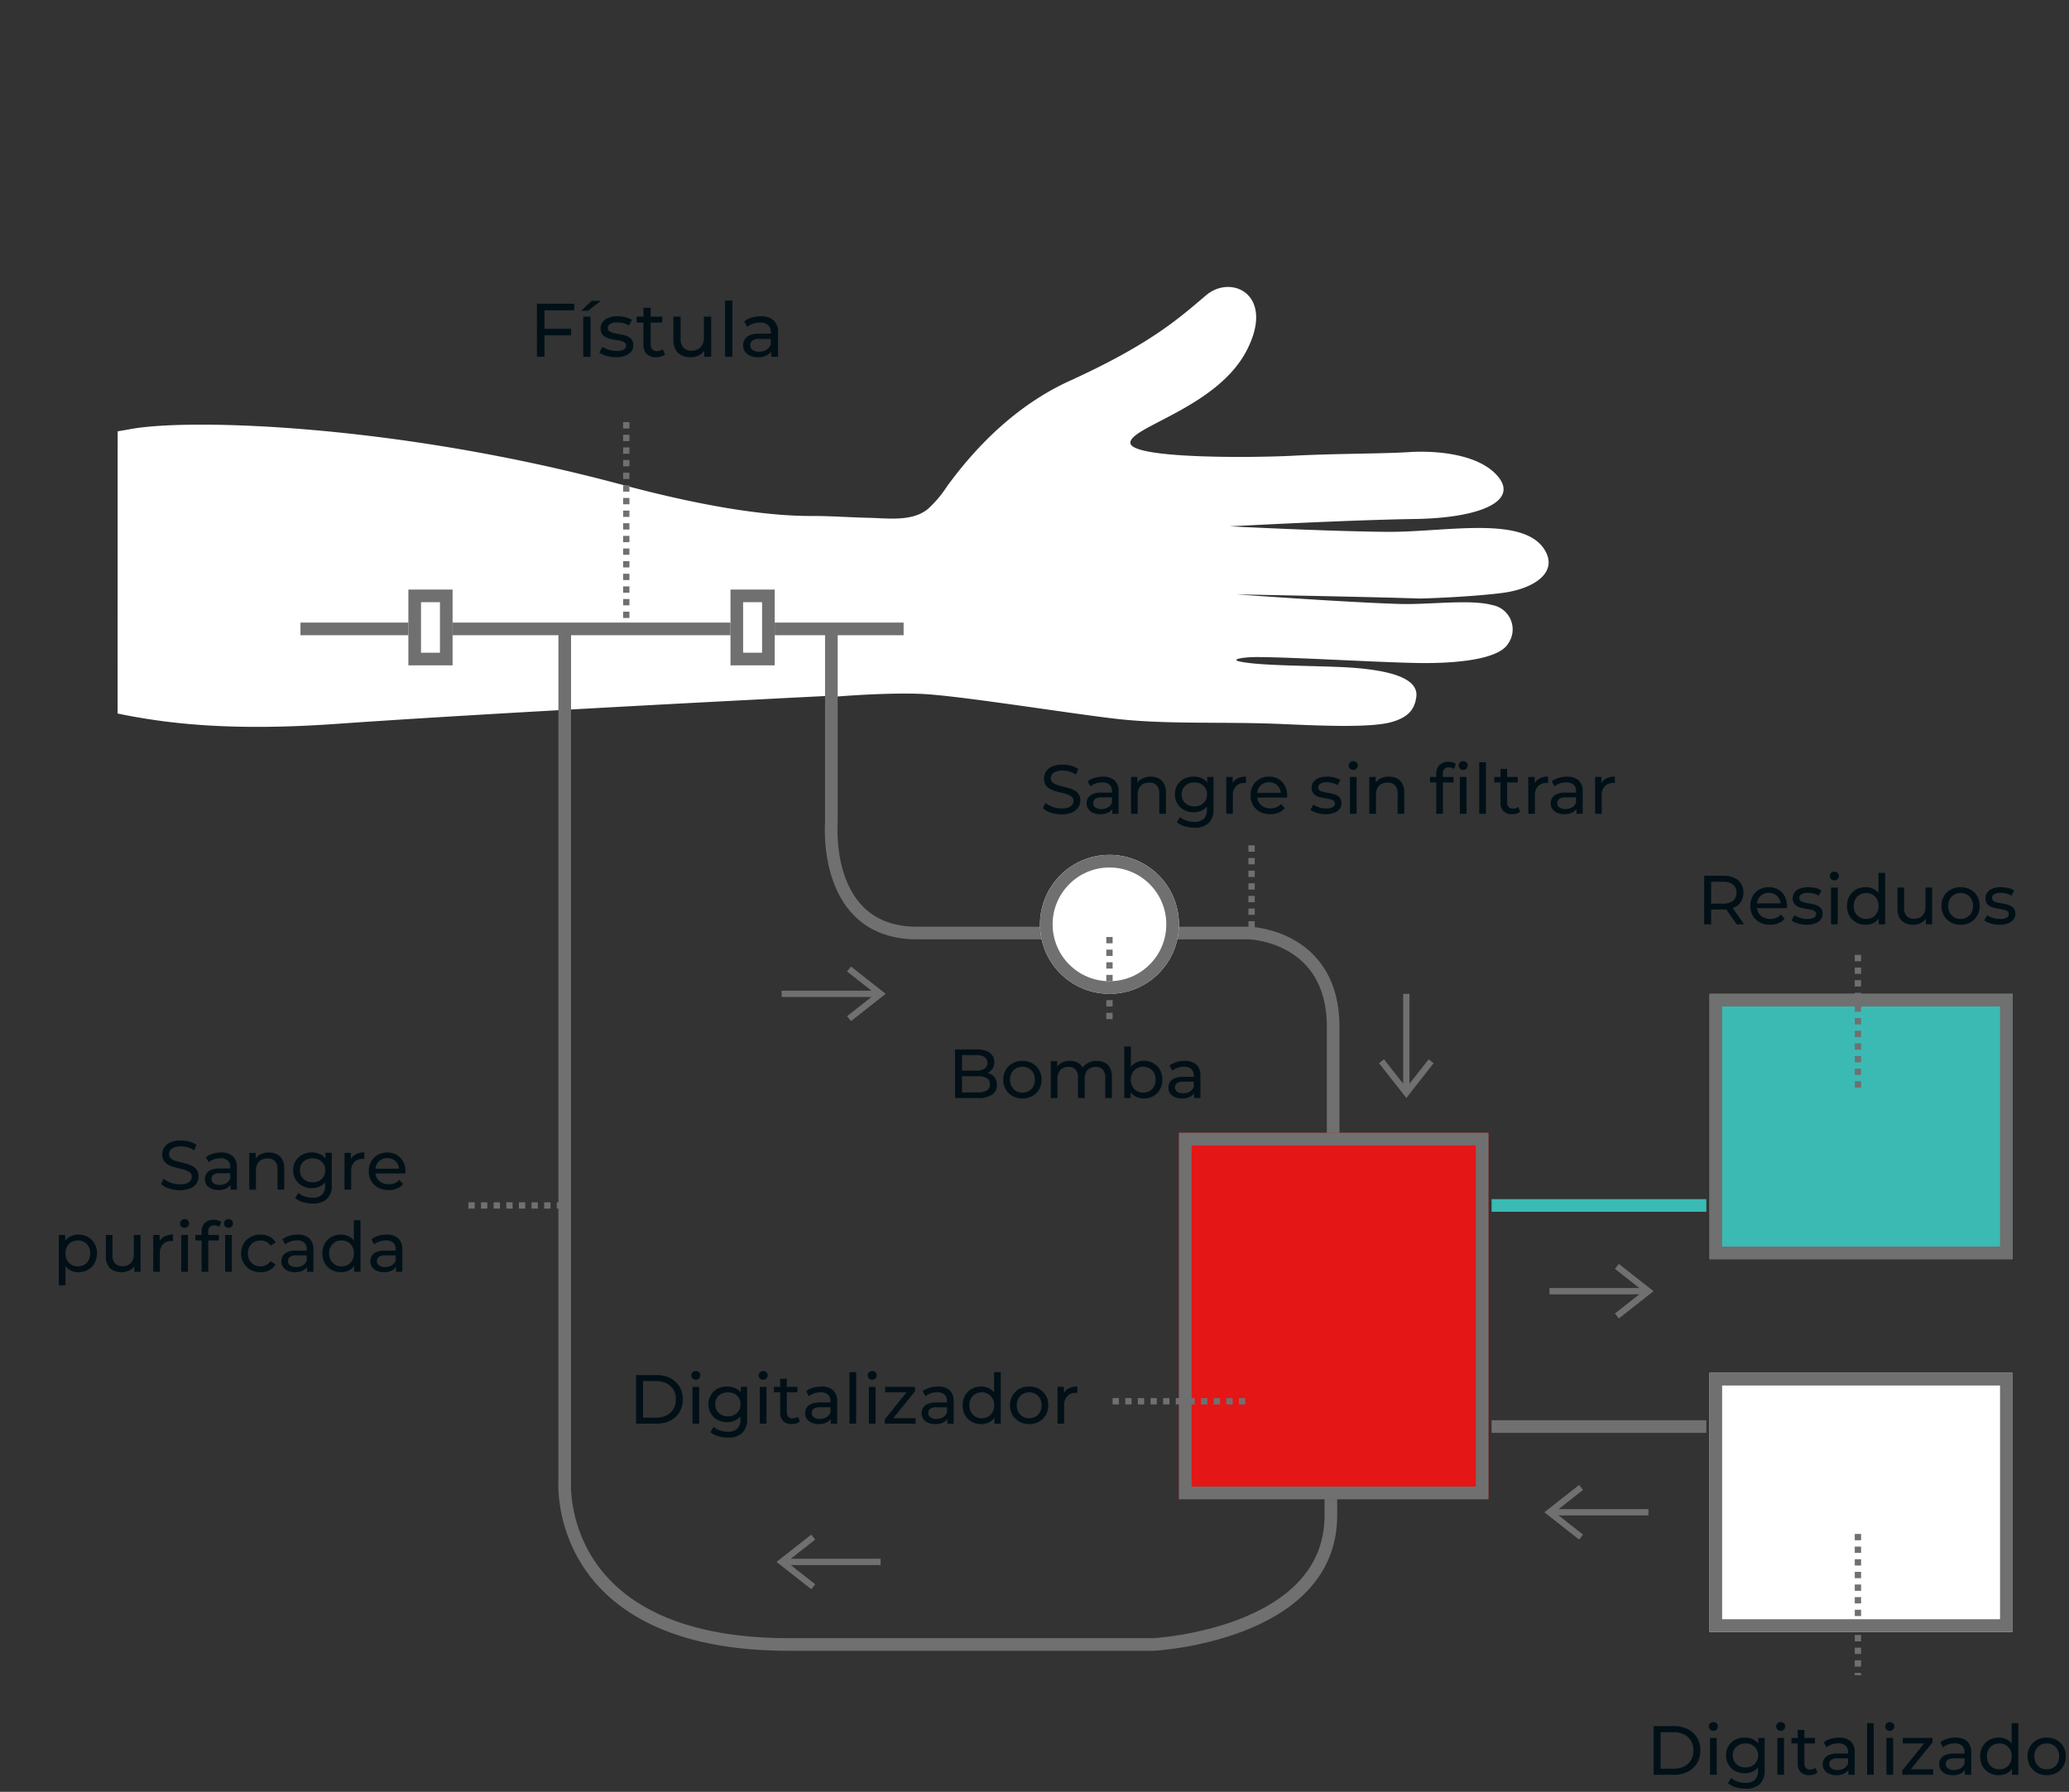 <?xml version="1.0" encoding="UTF-8"?>
<svg xmlns="http://www.w3.org/2000/svg" xmlns:xlink="http://www.w3.org/1999/xlink" width="327.573" height="283.65" viewBox="0 0 327.573 283.65">
  <rect x="0" y="0" width="327.573" height="283.65" fill="#333333" stroke="none"/>
  <defs>
    <clipPath id="clip-path">
      <path id="Trazado_5178" data-name="Trazado 5178" d="M-4.991-11.037,52.85,217.973l78.635-7.428V118.933L66.947-30.313Z" fill="none" stroke="#707070" stroke-width="1"></path>
    </clipPath>
    <clipPath id="clip-path-2">
      <path id="Trazado_5177" data-name="Trazado 5177" d="M0,0H422.575V581.863H0Z" fill="#fff"></path>
    </clipPath>
    <clipPath id="clip-path-3">
      <rect id="Rectángulo_903" data-name="Rectángulo 903" width="422.575" height="581.863" fill="#fff"></rect>
    </clipPath>
  </defs>
  <g id="Grupo_2927" data-name="Grupo 2927" transform="translate(-15403.345 98.898)">
    <g id="Grupo_2921" data-name="Grupo 2921" transform="matrix(0.259, -0.966, 0.966, 0.259, 15433.917, 35.953)">
      <g id="Enmascarar_grupo_2178" data-name="Enmascarar grupo 2178" clip-path="url(#clip-path)">
        <g id="Enmascarar_grupo_2177" data-name="Enmascarar grupo 2177" transform="translate(-293.622 -354.708)" clip-path="url(#clip-path-2)">
          <g id="Grupo_2870" data-name="Grupo 2870">
            <g id="Grupo_2869" data-name="Grupo 2869" clip-path="url(#clip-path-3)">
              <path id="Trazado_5047" data-name="Trazado 5047" d="M9.242,495.227c9.835-2.233,16.338-14.705,18.76-13.968s-2.686,19.213-4.716,25.448-4,13.718-5.293,17.532-2.718,10.84.169,14.735,6.991-1.131,9.834-11.153S36.682,499.9,36.682,499.9s-3.222,15.1-5.6,24.25-8.511,20.841-3.271,25.248c2.759,2.321,6.025-.631,7.857-5.047,1.851-4.47,4.141-11.912,4.306-12.631,1.732-7.467,6.835-28,6.835-28s-3.3,17.211-5.233,25.372c-1.084,4.562-3.625,10.5-3.615,14.178a3.909,3.909,0,0,0,5.3,3.959c2.708-.808,5.111-6.9,6.7-13.355,1.627-6.612,4.07-18.633,5.546-24.291.56-2.146,1.5-4.27,1.436-2.655-.136,3.488-2.845,13.027-3.726,17.8-1.117,6.047-.911,10.32,1.936,10.67,1.79.22,3.361-.233,4.895-2.883,1.76-3.042,3.5-11.057,4.761-16.714,2.038-9.164,4.848-17.6,6.029-25.838s2.888-25.068,4.156-30.583,3.865-12.715,3.865-12.715l-.18-.02c5-15.5,17.064-52.738,24.883-75.409,10.065-29.191,6.543-39.256,8.052-51.839.98-8.163,9.583-28.614,15.781-50.491,9.386,19.658,19.033,48.61,13.249,77.166-10.159,50.168-6.984,35.561-10.159,50.168-3.5,16.1-7.042,31.907-8.632,48.374-3.554,36.793-6.318,74.054-.476,110.478.663,4.139,1.87,14.449,3.2,26.766h78.054q.479-5.3.879-10.986c2.478-35.93,1.351-55.489,7.779-56.426,6.427.937,5.3,20.5,7.777,56.426q.394,5.691.879,10.986H298c1.331-12.317,2.537-22.626,3.2-26.766,5.842-36.424,3.078-73.685-.476-110.478-1.59-16.467-5.129-32.27-8.632-48.374-3.175-14.606,0,0-10.159-50.168-5.784-28.556,3.863-57.509,13.249-77.166,6.2,21.878,14.8,42.329,15.781,50.491,1.509,12.583-2.013,22.648,8.052,51.839,7.819,22.671,19.883,59.907,24.883,75.409l-.18.02s2.6,7.2,3.865,12.715,2.975,22.344,4.156,30.583,3.99,16.674,6.03,25.838c1.258,5.657,3,13.672,4.759,16.714,1.534,2.65,3.1,3.1,4.895,2.883,2.846-.351,3.053-4.624,1.936-10.67-.881-4.769-3.59-14.309-3.726-17.8-.063-1.615.878.509,1.436,2.655,1.476,5.658,3.921,17.679,5.546,24.291,1.587,6.458,3.99,12.547,6.7,13.355a3.909,3.909,0,0,0,5.3-3.959c.01-3.681-2.531-9.616-3.613-14.178-1.937-8.161-5.235-25.372-5.235-25.372s5.1,20.529,6.835,28c.167.719,2.455,8.161,4.308,12.631,1.832,4.415,5.1,7.367,7.857,5.047,5.238-4.407-.9-16.1-3.273-25.248s-5.6-24.25-5.6-24.25,5.845,17.9,8.688,27.918,6.948,15.049,9.832,11.153,1.463-10.923.169-14.735-3.263-11.3-5.291-17.532-7.139-24.713-4.718-25.448,8.925,11.735,18.76,13.968,11.244-5.407,6.939-8.416-9.533-6.234-18.711-17.376c-5.491-6.665-13.1-11.328-21.122-14.413a18.744,18.744,0,0,1-4.26-2c-2.633-1.876-3.075-5.769-3.792-8.71-.711-2.911-1.266-5.863-2.05-8.754-1.58-5.834-3.005-15.1-3.005-30.6,0-36.738-7.549-68.445-11.576-77s-6.543-15.1-11.241-49.824,4.362-29.024,0-70.962-36.57-49.321-51-52.677-43.952-15.519-49.655-19.879c-2.813-2.152-3.258-13.1-2.989-23.637,4.4-6.766,6.69-15.7,8.29-23.5.693.883,2.139,2.514,3.447,2.615,1.8.139,4.42-5.523,5.248-8.561s1.934-13.4.691-17.262-4.144-.828-5.109.691a5.34,5.34,0,0,1-1.853,1.506c.271-5.114.527-10.226,1.268-15.3a60.139,60.139,0,0,0-2.6-29.28C243.1,1.522,215.169.1,211.291,0h-.008c-3.876.1-31.809,1.522-38.965,21.883a60.14,60.14,0,0,0-2.6,29.28c.741,5.076,1,10.188,1.268,15.3a5.348,5.348,0,0,1-1.851-1.506c-.967-1.519-3.866-4.557-5.109-.691s-.139,14.224.691,17.262,3.452,8.7,5.247,8.561c1.309-.1,2.754-1.732,3.448-2.615,1.6,7.806,3.885,16.738,8.288,23.5.271,10.541-.174,21.484-2.987,23.637-5.7,4.361-35.229,16.524-49.657,19.879s-46.637,10.736-51,52.677,4.7,36.236,0,70.962S70.845,319.4,66.82,327.959s-11.576,40.263-11.576,77c0,15.5-1.427,24.769-3.007,30.6-.782,2.891-1.339,5.843-2.048,8.754-.719,2.941-1.16,6.834-3.794,8.71a18.711,18.711,0,0,1-4.26,2c-8.02,3.085-15.631,7.748-21.121,14.413C11.837,480.578,6.609,483.8,2.3,486.811s-2.9,10.65,6.938,8.416" transform="translate(0 0)" fill="#fff"></path>
            </g>
          </g>
        </g>
      </g>
    </g>
    <path id="Trazado_5192" data-name="Trazado 5192" d="M1.155,0V-7.7h3a4.222,4.222,0,0,1,1.727.319,2.445,2.445,0,0,1,1.1.924A2.627,2.627,0,0,1,7.37-5.016a2.6,2.6,0,0,1-.385,1.436,2.458,2.458,0,0,1-1.1.918,4.222,4.222,0,0,1-1.727.319H1.76l.5-.506V0ZM6.3,0,4.345-2.794H5.522L7.5,0ZM2.255-2.739l-.5-.539H4.125a2.436,2.436,0,0,0,1.6-.457A1.58,1.58,0,0,0,6.27-5.016a1.564,1.564,0,0,0-.545-1.276,2.457,2.457,0,0,0-1.6-.451H1.76l.5-.55ZM11.594.066A3.394,3.394,0,0,1,9.95-.319a2.774,2.774,0,0,1-1.1-1.056,3.005,3.005,0,0,1-.391-1.54,3.074,3.074,0,0,1,.38-1.54,2.739,2.739,0,0,1,1.045-1.05,2.977,2.977,0,0,1,1.5-.379,2.942,2.942,0,0,1,1.5.374A2.647,2.647,0,0,1,13.9-4.461a3.249,3.249,0,0,1,.368,1.579q0,.066-.006.154t-.016.165H9.284v-.759h4.411l-.429.264a1.96,1.96,0,0,0-.231-1,1.765,1.765,0,0,0-.666-.687,1.915,1.915,0,0,0-.984-.248,1.923,1.923,0,0,0-.979.248,1.744,1.744,0,0,0-.671.693,2.1,2.1,0,0,0-.242,1.017v.176a2.006,2.006,0,0,0,.269,1.039,1.851,1.851,0,0,0,.753.71,2.363,2.363,0,0,0,1.111.253,2.428,2.428,0,0,0,.941-.176,2.06,2.06,0,0,0,.742-.528l.583.682a2.554,2.554,0,0,1-.984.7A3.427,3.427,0,0,1,11.594.066Zm5.808,0a4.742,4.742,0,0,1-1.381-.2,3.241,3.241,0,0,1-1.028-.484l.44-.836a3.609,3.609,0,0,0,.924.429,3.66,3.66,0,0,0,1.122.176,2.035,2.035,0,0,0,1.062-.209.657.657,0,0,0,.324-.583.513.513,0,0,0-.2-.429,1.35,1.35,0,0,0-.522-.231q-.325-.077-.721-.138t-.792-.154a3.154,3.154,0,0,1-.726-.264,1.371,1.371,0,0,1-.528-.473,1.458,1.458,0,0,1-.2-.809,1.5,1.5,0,0,1,.3-.924,1.882,1.882,0,0,1,.842-.611,3.521,3.521,0,0,1,1.292-.214,5.089,5.089,0,0,1,1.16.137,2.882,2.882,0,0,1,.963.391l-.451.836a2.492,2.492,0,0,0-.825-.363,3.8,3.8,0,0,0-.858-.1,1.9,1.9,0,0,0-1.034.226.672.672,0,0,0-.341.577.546.546,0,0,0,.2.457,1.472,1.472,0,0,0,.528.248,6.534,6.534,0,0,0,.72.148q.4.061.792.154a3.213,3.213,0,0,1,.721.258,1.4,1.4,0,0,1,.528.462,1.378,1.378,0,0,1,.2.792,1.417,1.417,0,0,1-.308.913,1.992,1.992,0,0,1-.869.6A3.76,3.76,0,0,1,17.4.066ZM21.241,0V-5.83H22.3V0Zm.528-6.952a.7.7,0,0,1-.511-.2.649.649,0,0,1-.2-.484.662.662,0,0,1,.2-.5.7.7,0,0,1,.511-.2.715.715,0,0,1,.512.193.632.632,0,0,1,.2.478.69.69,0,0,1-.2.5A.689.689,0,0,1,21.769-6.952ZM26.719.066a3.034,3.034,0,0,1-1.512-.374,2.739,2.739,0,0,1-1.051-1.045,3.083,3.083,0,0,1-.385-1.562,3.053,3.053,0,0,1,.385-1.556,2.75,2.75,0,0,1,1.051-1.04,3.034,3.034,0,0,1,1.512-.374,2.694,2.694,0,0,1,1.331.33,2.41,2.41,0,0,1,.952.99,3.434,3.434,0,0,1,.358,1.65,3.525,3.525,0,0,1-.347,1.65,2.377,2.377,0,0,1-.941,1A2.7,2.7,0,0,1,26.719.066Zm.088-.924a1.98,1.98,0,0,0,1-.253,1.824,1.824,0,0,0,.7-.72,2.2,2.2,0,0,0,.258-1.084A2.164,2.164,0,0,0,28.507-4a1.844,1.844,0,0,0-.7-.709,1.98,1.98,0,0,0-1-.253,1.972,1.972,0,0,0-1,.253A1.9,1.9,0,0,0,25.1-4a2.128,2.128,0,0,0-.264,1.084A2.166,2.166,0,0,0,25.1-1.832a1.874,1.874,0,0,0,.7.72A1.972,1.972,0,0,0,26.807-.858ZM28.8,0V-1.573l.066-1.353-.11-1.353V-8.162H29.81V0Zm5.467.066a2.976,2.976,0,0,1-1.314-.275,1.971,1.971,0,0,1-.88-.842,2.915,2.915,0,0,1-.313-1.425V-5.83h1.056V-2.6a1.791,1.791,0,0,0,.413,1.287,1.534,1.534,0,0,0,1.16.429,1.944,1.944,0,0,0,.957-.225,1.517,1.517,0,0,0,.627-.66,2.3,2.3,0,0,0,.22-1.051V-5.83h1.056V0h-1V-1.573l.165.418a2.04,2.04,0,0,1-.858.9A2.6,2.6,0,0,1,34.265.066Zm7.491,0a3.122,3.122,0,0,1-1.562-.385,2.853,2.853,0,0,1-1.078-1.062,2.981,2.981,0,0,1-.4-1.535,2.972,2.972,0,0,1,.4-1.54,2.825,2.825,0,0,1,1.078-1.05,3.158,3.158,0,0,1,1.562-.379,3.167,3.167,0,0,1,1.556.379A2.787,2.787,0,0,1,44.39-4.461a3,3,0,0,1,.39,1.546,3.005,3.005,0,0,1-.39,1.54A2.814,2.814,0,0,1,43.313-.319,3.13,3.13,0,0,1,41.756.066Zm0-.924a2,2,0,0,0,1.007-.253,1.787,1.787,0,0,0,.7-.72,2.241,2.241,0,0,0,.253-1.084A2.2,2.2,0,0,0,43.461-4a1.805,1.805,0,0,0-.7-.709,2,2,0,0,0-1.007-.253,1.972,1.972,0,0,0-1,.253,1.9,1.9,0,0,0-.7.709,2.128,2.128,0,0,0-.264,1.084,2.166,2.166,0,0,0,.264,1.084,1.874,1.874,0,0,0,.7.72A1.972,1.972,0,0,0,41.756-.858Zm6.16.924a4.742,4.742,0,0,1-1.381-.2,3.241,3.241,0,0,1-1.028-.484l.44-.836a3.609,3.609,0,0,0,.924.429,3.66,3.66,0,0,0,1.122.176,2.035,2.035,0,0,0,1.062-.209.657.657,0,0,0,.325-.583.513.513,0,0,0-.2-.429,1.35,1.35,0,0,0-.522-.231q-.325-.077-.721-.138t-.792-.154a3.154,3.154,0,0,1-.726-.264,1.371,1.371,0,0,1-.528-.473,1.458,1.458,0,0,1-.2-.809,1.5,1.5,0,0,1,.3-.924,1.882,1.882,0,0,1,.841-.611,3.521,3.521,0,0,1,1.292-.214,5.089,5.089,0,0,1,1.16.137,2.882,2.882,0,0,1,.963.391l-.451.836a2.492,2.492,0,0,0-.825-.363,3.8,3.8,0,0,0-.858-.1,1.9,1.9,0,0,0-1.034.226.672.672,0,0,0-.341.577.546.546,0,0,0,.2.457,1.472,1.472,0,0,0,.528.248,6.534,6.534,0,0,0,.721.148q.4.061.792.154a3.213,3.213,0,0,1,.72.258,1.4,1.4,0,0,1,.528.462,1.378,1.378,0,0,1,.2.792,1.417,1.417,0,0,1-.308.913,1.992,1.992,0,0,1-.869.6A3.76,3.76,0,0,1,47.916.066Z" transform="translate(15672 47.429)" fill="#011017" stroke="rgba(0,0,0,0)" stroke-width="1"></path>
    <path id="Trazado_5193" data-name="Trazado 5193" d="M1.155,0V-7.7H4.4a4.683,4.683,0,0,1,2.173.484A3.575,3.575,0,0,1,8.036-5.863,3.83,3.83,0,0,1,8.558-3.85a3.83,3.83,0,0,1-.523,2.013A3.575,3.575,0,0,1,6.573-.484,4.683,4.683,0,0,1,4.4,0Zm1.1-.957H4.334A3.546,3.546,0,0,0,5.99-1.32,2.64,2.64,0,0,0,7.073-2.338,2.927,2.927,0,0,0,7.458-3.85a2.919,2.919,0,0,0-.385-1.518A2.651,2.651,0,0,0,5.99-6.38a3.546,3.546,0,0,0-1.656-.363H2.255ZM10.087,0V-5.83h1.056V0Zm.528-6.952a.7.7,0,0,1-.512-.2.649.649,0,0,1-.2-.484.662.662,0,0,1,.2-.5.7.7,0,0,1,.512-.2.715.715,0,0,1,.511.193.632.632,0,0,1,.2.478.69.69,0,0,1-.2.5A.689.689,0,0,1,10.615-6.952ZM15.708,2.2a5.4,5.4,0,0,1-1.557-.225,3.216,3.216,0,0,1-1.227-.644l.506-.814a2.994,2.994,0,0,0,1,.555,3.808,3.808,0,0,0,1.243.2A2.073,2.073,0,0,0,17.193.792a2.005,2.005,0,0,0,.484-1.474V-1.914l.11-1.155-.055-1.166v-1.6h1V-.792a2.982,2.982,0,0,1-.77,2.266A3.17,3.17,0,0,1,15.708,2.2ZM15.576-.242A3.145,3.145,0,0,1,14.063-.6a2.73,2.73,0,0,1-1.056-1,2.766,2.766,0,0,1-.391-1.474,2.759,2.759,0,0,1,.391-1.479,2.7,2.7,0,0,1,1.056-.984,3.185,3.185,0,0,1,1.513-.352,3.052,3.052,0,0,1,1.364.3,2.309,2.309,0,0,1,.984.93,3.088,3.088,0,0,1,.368,1.584A3.064,3.064,0,0,1,17.924-1.5a2.38,2.38,0,0,1-.984.941A2.963,2.963,0,0,1,15.576-.242Zm.121-.924a2.153,2.153,0,0,0,1.034-.242,1.812,1.812,0,0,0,.71-.671,1.88,1.88,0,0,0,.258-.99,1.88,1.88,0,0,0-.258-.99,1.773,1.773,0,0,0-.71-.666A2.194,2.194,0,0,0,15.7-4.961a2.227,2.227,0,0,0-1.04.237,1.764,1.764,0,0,0-.715.666,1.88,1.88,0,0,0-.259.99,1.88,1.88,0,0,0,.259.99,1.8,1.8,0,0,0,.715.671A2.185,2.185,0,0,0,15.7-1.166ZM20.746,0V-5.83H21.8V0Zm.528-6.952a.7.7,0,0,1-.511-.2.649.649,0,0,1-.2-.484.662.662,0,0,1,.2-.5.7.7,0,0,1,.511-.2.715.715,0,0,1,.512.193.632.632,0,0,1,.2.478.69.69,0,0,1-.2.5A.689.689,0,0,1,21.274-6.952ZM25.817.066a1.87,1.87,0,0,1-1.364-.473,1.806,1.806,0,0,1-.484-1.353V-7.106h1.056v5.3a1.024,1.024,0,0,0,.236.726.881.881,0,0,0,.677.253,1.245,1.245,0,0,0,.825-.275l.33.759a1.535,1.535,0,0,1-.577.308A2.455,2.455,0,0,1,25.817.066ZM22.979-4.961V-5.83H26.7v.869ZM31.988,0V-1.232l-.055-.231v-2.1A1.36,1.36,0,0,0,31.542-4.6a1.651,1.651,0,0,0-1.171-.369,3.087,3.087,0,0,0-1.012.17,2.607,2.607,0,0,0-.836.457l-.44-.792a3.186,3.186,0,0,1,1.083-.556,4.527,4.527,0,0,1,1.326-.192A2.673,2.673,0,0,1,32.34-5.3a2.276,2.276,0,0,1,.649,1.782V0ZM30.074.066a2.754,2.754,0,0,1-1.138-.22,1.746,1.746,0,0,1-.754-.611,1.544,1.544,0,0,1-.264-.886,1.666,1.666,0,0,1,.226-.858,1.562,1.562,0,0,1,.737-.616,3.409,3.409,0,0,1,1.38-.231h1.848V-2.6h-1.8a1.576,1.576,0,0,0-1.067.264.852.852,0,0,0-.275.638.82.82,0,0,0,.341.688,1.535,1.535,0,0,0,.946.259,2,2,0,0,0,1.04-.264,1.5,1.5,0,0,0,.643-.77l.209.726a1.642,1.642,0,0,1-.737.819A2.648,2.648,0,0,1,30.074.066ZM34.947,0V-8.162H36V0Zm3.069,0V-5.83h1.056V0Zm.528-6.952a.7.7,0,0,1-.511-.2.649.649,0,0,1-.2-.484.662.662,0,0,1,.2-.5.7.7,0,0,1,.511-.2.715.715,0,0,1,.512.193.632.632,0,0,1,.2.478.69.69,0,0,1-.2.5A.689.689,0,0,1,38.544-6.952ZM40.524,0V-.682l3.74-4.642.209.363H40.59V-5.83h4.73v.693L41.58-.506l-.242-.363h4.07V0Zm9.911,0V-1.232l-.055-.231v-2.1a1.36,1.36,0,0,0-.39-1.039,1.651,1.651,0,0,0-1.172-.369,3.087,3.087,0,0,0-1.012.17,2.607,2.607,0,0,0-.836.457l-.44-.792a3.186,3.186,0,0,1,1.083-.556,4.527,4.527,0,0,1,1.326-.192,2.673,2.673,0,0,1,1.848.583,2.276,2.276,0,0,1,.649,1.782V0ZM48.521.066a2.754,2.754,0,0,1-1.139-.22,1.746,1.746,0,0,1-.754-.611,1.544,1.544,0,0,1-.264-.886,1.666,1.666,0,0,1,.226-.858,1.562,1.562,0,0,1,.737-.616,3.409,3.409,0,0,1,1.381-.231h1.848V-2.6h-1.8a1.576,1.576,0,0,0-1.067.264.852.852,0,0,0-.275.638.82.82,0,0,0,.341.688,1.535,1.535,0,0,0,.946.259,2,2,0,0,0,1.04-.264,1.5,1.5,0,0,0,.643-.77l.209.726a1.642,1.642,0,0,1-.737.819A2.648,2.648,0,0,1,48.521.066Zm7.282,0A3.034,3.034,0,0,1,54.29-.308a2.739,2.739,0,0,1-1.05-1.045,3.084,3.084,0,0,1-.385-1.562,3.053,3.053,0,0,1,.385-1.556,2.75,2.75,0,0,1,1.05-1.04A3.034,3.034,0,0,1,55.8-5.885a2.694,2.694,0,0,1,1.331.33,2.41,2.41,0,0,1,.951.99,3.434,3.434,0,0,1,.357,1.65,3.525,3.525,0,0,1-.347,1.65,2.377,2.377,0,0,1-.94,1A2.7,2.7,0,0,1,55.8.066Zm.088-.924a1.98,1.98,0,0,0,1-.253,1.824,1.824,0,0,0,.7-.72,2.2,2.2,0,0,0,.258-1.084A2.164,2.164,0,0,0,57.59-4a1.844,1.844,0,0,0-.7-.709,1.98,1.98,0,0,0-1-.253,1.972,1.972,0,0,0-1,.253,1.9,1.9,0,0,0-.7.709,2.128,2.128,0,0,0-.264,1.084,2.166,2.166,0,0,0,.264,1.084,1.874,1.874,0,0,0,.7.72A1.972,1.972,0,0,0,55.891-.858ZM57.882,0V-1.573l.066-1.353-.11-1.353V-8.162h1.056V0Zm5.511.066a3.122,3.122,0,0,1-1.562-.385,2.853,2.853,0,0,1-1.078-1.062,2.981,2.981,0,0,1-.4-1.535,2.972,2.972,0,0,1,.4-1.54,2.825,2.825,0,0,1,1.078-1.05,3.158,3.158,0,0,1,1.562-.379,3.167,3.167,0,0,1,1.556.379,2.787,2.787,0,0,1,1.078,1.045,3,3,0,0,1,.391,1.546,3.005,3.005,0,0,1-.391,1.54A2.814,2.814,0,0,1,64.949-.319,3.13,3.13,0,0,1,63.393.066Zm0-.924A2,2,0,0,0,64.4-1.111a1.787,1.787,0,0,0,.7-.72,2.241,2.241,0,0,0,.253-1.084A2.2,2.2,0,0,0,65.1-4a1.806,1.806,0,0,0-.7-.709,2,2,0,0,0-1.007-.253,1.972,1.972,0,0,0-1,.253,1.9,1.9,0,0,0-.7.709,2.128,2.128,0,0,0-.264,1.084,2.166,2.166,0,0,0,.264,1.084,1.874,1.874,0,0,0,.7.72A1.972,1.972,0,0,0,63.393-.858Z" transform="translate(15664 182.052)" fill="#011017" stroke="rgba(0,0,0,0)" stroke-width="1"></path>
    <path id="Trazado_5191" data-name="Trazado 5191" d="M3.4.088a5.254,5.254,0,0,1-1.683-.27A3.448,3.448,0,0,1,.451-.88l.407-.858A3.572,3.572,0,0,0,1.98-1.1,4.047,4.047,0,0,0,3.4-.847,3.208,3.208,0,0,0,4.488-1,1.291,1.291,0,0,0,5.1-1.424a1,1,0,0,0,.2-.611.833.833,0,0,0-.258-.638,1.918,1.918,0,0,0-.671-.391,7.464,7.464,0,0,0-.907-.259q-.5-.11-1-.258a4.456,4.456,0,0,1-.913-.379,1.867,1.867,0,0,1-.666-.622A1.821,1.821,0,0,1,.638-5.588,2.022,2.022,0,0,1,.952-6.683a2.177,2.177,0,0,1,.968-.8,3.983,3.983,0,0,1,1.666-.3,5.145,5.145,0,0,1,1.331.176,3.711,3.711,0,0,1,1.144.506l-.363.88A3.538,3.538,0,0,0,4.653-6.7a4.087,4.087,0,0,0-1.067-.148,2.938,2.938,0,0,0-1.067.165,1.3,1.3,0,0,0-.611.44,1.049,1.049,0,0,0-.192.616.847.847,0,0,0,.259.649,1.856,1.856,0,0,0,.671.385,9.07,9.07,0,0,0,.908.258q.5.116,1,.259a4.252,4.252,0,0,1,.913.374,1.885,1.885,0,0,1,.666.616,1.771,1.771,0,0,1,.253.99,1.978,1.978,0,0,1-.319,1.084,2.207,2.207,0,0,1-.984.8A4.061,4.061,0,0,1,3.4.088ZM11.451,0V-1.232L11.4-1.463v-2.1a1.36,1.36,0,0,0-.39-1.039,1.651,1.651,0,0,0-1.172-.369,3.087,3.087,0,0,0-1.012.17,2.607,2.607,0,0,0-.836.457l-.44-.792a3.186,3.186,0,0,1,1.083-.556,4.527,4.527,0,0,1,1.326-.192A2.673,2.673,0,0,1,11.8-5.3a2.276,2.276,0,0,1,.649,1.782V0ZM9.537.066A2.754,2.754,0,0,1,8.4-.154a1.746,1.746,0,0,1-.754-.611,1.544,1.544,0,0,1-.264-.886,1.666,1.666,0,0,1,.225-.858,1.562,1.562,0,0,1,.737-.616,3.409,3.409,0,0,1,1.38-.231h1.848V-2.6h-1.8A1.576,1.576,0,0,0,8.7-2.332a.852.852,0,0,0-.275.638.82.82,0,0,0,.341.688,1.535,1.535,0,0,0,.946.259,2,2,0,0,0,1.04-.264,1.5,1.5,0,0,0,.643-.77l.209.726a1.642,1.642,0,0,1-.737.819A2.648,2.648,0,0,1,9.537.066Zm7.986-5.951a2.758,2.758,0,0,1,1.26.275,1.974,1.974,0,0,1,.852.836,2.925,2.925,0,0,1,.308,1.419V0H18.887V-3.234a1.774,1.774,0,0,0-.413-1.276,1.534,1.534,0,0,0-1.16-.429,2.073,2.073,0,0,0-.979.22,1.507,1.507,0,0,0-.644.649A2.275,2.275,0,0,0,15.466-3V0H14.41V-5.83h1.012v1.573l-.165-.418a2.025,2.025,0,0,1,.88-.891A2.886,2.886,0,0,1,17.523-5.885ZM24.453,2.2A5.4,5.4,0,0,1,22.9,1.975a3.216,3.216,0,0,1-1.226-.644l.506-.814a2.994,2.994,0,0,0,1,.555,3.808,3.808,0,0,0,1.243.2A2.073,2.073,0,0,0,25.938.792a2.005,2.005,0,0,0,.484-1.474V-1.914l.11-1.155-.055-1.166v-1.6h1V-.792a2.982,2.982,0,0,1-.77,2.266A3.17,3.17,0,0,1,24.453,2.2ZM24.321-.242A3.145,3.145,0,0,1,22.809-.6a2.73,2.73,0,0,1-1.056-1,2.766,2.766,0,0,1-.391-1.474,2.759,2.759,0,0,1,.391-1.479,2.7,2.7,0,0,1,1.056-.984,3.185,3.185,0,0,1,1.512-.352,3.052,3.052,0,0,1,1.364.3,2.309,2.309,0,0,1,.985.93,3.088,3.088,0,0,1,.368,1.584A3.064,3.064,0,0,1,26.67-1.5a2.38,2.38,0,0,1-.985.941A2.963,2.963,0,0,1,24.321-.242Zm.121-.924a2.153,2.153,0,0,0,1.034-.242,1.812,1.812,0,0,0,.709-.671,1.88,1.88,0,0,0,.259-.99,1.88,1.88,0,0,0-.259-.99,1.773,1.773,0,0,0-.709-.666,2.194,2.194,0,0,0-1.034-.237,2.227,2.227,0,0,0-1.039.237,1.764,1.764,0,0,0-.715.666,1.88,1.88,0,0,0-.259.99,1.88,1.88,0,0,0,.259.99,1.8,1.8,0,0,0,.715.671A2.185,2.185,0,0,0,24.442-1.166ZM29.491,0V-5.83H30.5v1.584l-.1-.4a1.791,1.791,0,0,1,.814-.924,2.855,2.855,0,0,1,1.408-.319v1.023a.77.77,0,0,0-.127-.011h-.115a1.791,1.791,0,0,0-1.342.506,2.007,2.007,0,0,0-.5,1.463V0Zm6.974.066A3.394,3.394,0,0,1,34.82-.319a2.774,2.774,0,0,1-1.1-1.056,3.005,3.005,0,0,1-.39-1.54,3.074,3.074,0,0,1,.379-1.54,2.739,2.739,0,0,1,1.045-1.05,2.977,2.977,0,0,1,1.5-.379,2.942,2.942,0,0,1,1.5.374A2.647,2.647,0,0,1,38.77-4.461a3.249,3.249,0,0,1,.368,1.579q0,.066-.006.154t-.016.165H34.155v-.759h4.411l-.429.264a1.96,1.96,0,0,0-.231-1,1.765,1.765,0,0,0-.666-.687,1.915,1.915,0,0,0-.985-.248,1.923,1.923,0,0,0-.979.248,1.744,1.744,0,0,0-.671.693,2.1,2.1,0,0,0-.242,1.017v.176a2.006,2.006,0,0,0,.27,1.039,1.851,1.851,0,0,0,.754.71A2.363,2.363,0,0,0,36.5-.858a2.428,2.428,0,0,0,.94-.176,2.06,2.06,0,0,0,.743-.528l.583.682a2.554,2.554,0,0,1-.985.7A3.427,3.427,0,0,1,36.465.066Zm8.767,0a4.742,4.742,0,0,1-1.381-.2,3.241,3.241,0,0,1-1.028-.484l.44-.836a3.609,3.609,0,0,0,.924.429,3.66,3.66,0,0,0,1.122.176,2.035,2.035,0,0,0,1.062-.209.657.657,0,0,0,.325-.583.513.513,0,0,0-.2-.429,1.35,1.35,0,0,0-.522-.231q-.325-.077-.721-.138t-.792-.154a3.154,3.154,0,0,1-.726-.264,1.371,1.371,0,0,1-.528-.473,1.458,1.458,0,0,1-.2-.809,1.5,1.5,0,0,1,.3-.924,1.882,1.882,0,0,1,.841-.611,3.521,3.521,0,0,1,1.292-.214,5.089,5.089,0,0,1,1.16.137,2.882,2.882,0,0,1,.963.391l-.451.836a2.492,2.492,0,0,0-.825-.363,3.8,3.8,0,0,0-.858-.1,1.9,1.9,0,0,0-1.034.226.672.672,0,0,0-.341.577.546.546,0,0,0,.2.457,1.472,1.472,0,0,0,.528.248,6.534,6.534,0,0,0,.72.148q.4.061.792.154a3.213,3.213,0,0,1,.72.258,1.4,1.4,0,0,1,.528.462,1.378,1.378,0,0,1,.2.792,1.417,1.417,0,0,1-.308.913,1.992,1.992,0,0,1-.869.6A3.76,3.76,0,0,1,45.232.066ZM49.071,0V-5.83h1.056V0ZM49.6-6.952a.7.7,0,0,1-.511-.2.649.649,0,0,1-.2-.484.662.662,0,0,1,.2-.5.7.7,0,0,1,.511-.2.715.715,0,0,1,.512.193.632.632,0,0,1,.2.478.69.69,0,0,1-.2.5A.689.689,0,0,1,49.6-6.952Zm5.654,1.067a2.758,2.758,0,0,1,1.26.275,1.974,1.974,0,0,1,.853.836,2.925,2.925,0,0,1,.308,1.419V0H56.617V-3.234A1.774,1.774,0,0,0,56.2-4.51a1.534,1.534,0,0,0-1.16-.429,2.073,2.073,0,0,0-.979.22,1.507,1.507,0,0,0-.643.649A2.275,2.275,0,0,0,53.2-3V0H52.14V-5.83h1.012v1.573l-.165-.418a2.025,2.025,0,0,1,.88-.891A2.886,2.886,0,0,1,55.253-5.885ZM62.744,0V-6.347a1.874,1.874,0,0,1,.5-1.37,1.9,1.9,0,0,1,1.424-.511,2.561,2.561,0,0,1,.655.083,1.421,1.421,0,0,1,.534.259l-.319.8a1.231,1.231,0,0,0-.374-.2,1.35,1.35,0,0,0-.44-.071.918.918,0,0,0-.7.259,1.081,1.081,0,0,0-.242.764v.781l.022.484V0Zm-.99-4.961V-5.83h3.718v.869ZM66.473,0V-5.83h1.056V0ZM67-6.952a.7.7,0,0,1-.511-.2.649.649,0,0,1-.2-.484.662.662,0,0,1,.2-.5.7.7,0,0,1,.511-.2.715.715,0,0,1,.511.193.632.632,0,0,1,.2.478.69.69,0,0,1-.2.5A.689.689,0,0,1,67-6.952ZM69.542,0V-8.162H70.6V0Zm5.214.066a1.87,1.87,0,0,1-1.364-.473,1.806,1.806,0,0,1-.484-1.353V-7.106h1.056v5.3a1.024,1.024,0,0,0,.237.726.881.881,0,0,0,.676.253A1.245,1.245,0,0,0,75.7-1.1l.33.759a1.535,1.535,0,0,1-.577.308A2.455,2.455,0,0,1,74.756.066ZM71.918-4.961V-5.83h3.718v.869ZM77.308,0V-5.83H78.32v1.584l-.1-.4a1.791,1.791,0,0,1,.814-.924,2.855,2.855,0,0,1,1.408-.319v1.023a.77.77,0,0,0-.127-.011H80.2a1.791,1.791,0,0,0-1.342.506,2.007,2.007,0,0,0-.5,1.463V0Zm7.623,0V-1.232l-.055-.231v-2.1A1.36,1.36,0,0,0,84.485-4.6a1.651,1.651,0,0,0-1.172-.369A3.087,3.087,0,0,0,82.3-4.8a2.607,2.607,0,0,0-.836.457l-.44-.792a3.186,3.186,0,0,1,1.084-.556,4.527,4.527,0,0,1,1.326-.192,2.673,2.673,0,0,1,1.848.583,2.276,2.276,0,0,1,.649,1.782V0ZM83.017.066a2.754,2.754,0,0,1-1.139-.22,1.746,1.746,0,0,1-.753-.611,1.544,1.544,0,0,1-.264-.886,1.666,1.666,0,0,1,.225-.858,1.562,1.562,0,0,1,.737-.616A3.409,3.409,0,0,1,83.2-3.355h1.848V-2.6h-1.8a1.576,1.576,0,0,0-1.067.264.852.852,0,0,0-.275.638.82.82,0,0,0,.341.688,1.535,1.535,0,0,0,.946.259,2,2,0,0,0,1.039-.264,1.5,1.5,0,0,0,.644-.77l.209.726a1.642,1.642,0,0,1-.737.819A2.648,2.648,0,0,1,83.017.066ZM87.89,0V-5.83H88.9v1.584l-.1-.4a1.791,1.791,0,0,1,.814-.924,2.855,2.855,0,0,1,1.408-.319v1.023a.77.77,0,0,0-.127-.011h-.116a1.791,1.791,0,0,0-1.342.506,2.007,2.007,0,0,0-.5,1.463V0Z" transform="translate(15568 29.929)" fill="#011017" stroke="rgba(0,0,0,0)" stroke-width="1"></path>
    <path id="Trazado_5187" data-name="Trazado 5187" d="M2.34-4.428H6.672V-3.4H2.34ZM2.46,0H1.26V-8.4H7.188v1.044H2.46ZM8.592,0V-6.36H9.744V0ZM8.268-7.284,9.9-8.844h1.464L9.348-7.284Zm5.5,7.356a5.173,5.173,0,0,1-1.506-.216,3.536,3.536,0,0,1-1.122-.528l.48-.912a3.937,3.937,0,0,0,1.008.468,3.993,3.993,0,0,0,1.224.192,2.22,2.22,0,0,0,1.158-.228.717.717,0,0,0,.354-.636.559.559,0,0,0-.216-.468,1.473,1.473,0,0,0-.57-.252q-.354-.084-.786-.15t-.864-.168a3.44,3.44,0,0,1-.792-.288,1.5,1.5,0,0,1-.576-.516,1.591,1.591,0,0,1-.216-.882,1.634,1.634,0,0,1,.324-1.008,2.053,2.053,0,0,1,.918-.666,3.841,3.841,0,0,1,1.41-.234,5.551,5.551,0,0,1,1.266.15,3.144,3.144,0,0,1,1.05.426l-.492.912a2.718,2.718,0,0,0-.9-.4,4.151,4.151,0,0,0-.936-.108,2.07,2.07,0,0,0-1.128.246.733.733,0,0,0-.372.63.6.6,0,0,0,.222.5,1.606,1.606,0,0,0,.576.27,7.128,7.128,0,0,0,.786.162q.432.066.864.168a3.5,3.5,0,0,1,.786.282,1.524,1.524,0,0,1,.576.5,1.5,1.5,0,0,1,.222.864,1.546,1.546,0,0,1-.336,1,2.174,2.174,0,0,1-.948.654A4.1,4.1,0,0,1,13.764.072Zm6.372,0a2.04,2.04,0,0,1-1.488-.516A1.971,1.971,0,0,1,18.12-1.92V-7.752h1.152v5.784a1.117,1.117,0,0,0,.258.792.961.961,0,0,0,.738.276,1.358,1.358,0,0,0,.9-.3l.36.828a1.675,1.675,0,0,1-.63.336A2.678,2.678,0,0,1,20.136.072Zm-3.1-5.484V-6.36H21.1v.948ZM25.6.072a3.247,3.247,0,0,1-1.434-.3,2.15,2.15,0,0,1-.96-.918A3.18,3.18,0,0,1,22.86-2.7V-6.36h1.152v3.528a1.954,1.954,0,0,0,.45,1.4,1.674,1.674,0,0,0,1.266.468,2.12,2.12,0,0,0,1.044-.246,1.655,1.655,0,0,0,.684-.72,2.513,2.513,0,0,0,.24-1.146V-6.36h1.152V0H27.756V-1.716l.18.456A2.225,2.225,0,0,1,27-.276,2.833,2.833,0,0,1,25.6.072ZM31.044,0V-8.9H32.2V0Zm7.3,0V-1.344L38.28-1.6V-3.888a1.484,1.484,0,0,0-.426-1.134,1.8,1.8,0,0,0-1.278-.4,3.368,3.368,0,0,0-1.1.186,2.844,2.844,0,0,0-.912.5L34.08-5.6a3.476,3.476,0,0,1,1.182-.606,4.939,4.939,0,0,1,1.446-.21,2.916,2.916,0,0,1,2.016.636,2.483,2.483,0,0,1,.708,1.944V0ZM36.252.072a3,3,0,0,1-1.242-.24,1.9,1.9,0,0,1-.822-.666A1.685,1.685,0,0,1,33.9-1.8a1.818,1.818,0,0,1,.246-.936,1.7,1.7,0,0,1,.8-.672,3.719,3.719,0,0,1,1.506-.252h2.016v.828H36.5a1.719,1.719,0,0,0-1.164.288.93.93,0,0,0-.3.7.9.9,0,0,0,.372.75,1.674,1.674,0,0,0,1.032.282A2.183,2.183,0,0,0,37.578-1.1a1.638,1.638,0,0,0,.7-.84l.228.792a1.792,1.792,0,0,1-.8.894A2.889,2.889,0,0,1,36.252.072Z" transform="translate(15487.095 -42.417)" fill="#011017" stroke="rgba(0,0,0,0)" stroke-width="1"></path>
    <path id="Trazado_5188" data-name="Trazado 5188" d="M-36.2.088a5.254,5.254,0,0,1-1.683-.27,3.448,3.448,0,0,1-1.265-.7l.407-.858A3.572,3.572,0,0,0-37.62-1.1,4.047,4.047,0,0,0-36.2-.847,3.208,3.208,0,0,0-35.112-1a1.291,1.291,0,0,0,.616-.423,1,1,0,0,0,.2-.611.833.833,0,0,0-.259-.638,1.918,1.918,0,0,0-.671-.391,7.464,7.464,0,0,0-.908-.259q-.495-.11-1-.258a4.456,4.456,0,0,1-.913-.379,1.867,1.867,0,0,1-.666-.622,1.821,1.821,0,0,1-.253-1.006,2.022,2.022,0,0,1,.313-1.095,2.177,2.177,0,0,1,.968-.8,3.983,3.983,0,0,1,1.667-.3,5.145,5.145,0,0,1,1.331.176,3.711,3.711,0,0,1,1.144.506l-.363.88A3.538,3.538,0,0,0-34.947-6.7a4.087,4.087,0,0,0-1.067-.148,2.938,2.938,0,0,0-1.067.165,1.3,1.3,0,0,0-.611.44,1.049,1.049,0,0,0-.193.616.847.847,0,0,0,.258.649,1.856,1.856,0,0,0,.671.385,9.069,9.069,0,0,0,.908.258q.495.116,1,.259a4.252,4.252,0,0,1,.913.374,1.885,1.885,0,0,1,.665.616,1.771,1.771,0,0,1,.253.99,1.978,1.978,0,0,1-.319,1.084,2.207,2.207,0,0,1-.985.8A4.061,4.061,0,0,1-36.2.088ZM-28.149,0V-1.232l-.055-.231v-2.1A1.36,1.36,0,0,0-28.594-4.6a1.651,1.651,0,0,0-1.171-.369,3.087,3.087,0,0,0-1.012.17,2.607,2.607,0,0,0-.836.457l-.44-.792a3.186,3.186,0,0,1,1.083-.556,4.527,4.527,0,0,1,1.326-.192A2.673,2.673,0,0,1-27.8-5.3a2.276,2.276,0,0,1,.649,1.782V0Zm-1.914.066A2.754,2.754,0,0,1-31.2-.154a1.746,1.746,0,0,1-.754-.611,1.544,1.544,0,0,1-.264-.886,1.666,1.666,0,0,1,.226-.858,1.562,1.562,0,0,1,.737-.616,3.409,3.409,0,0,1,1.38-.231h1.848V-2.6h-1.8a1.576,1.576,0,0,0-1.067.264.852.852,0,0,0-.275.638.82.82,0,0,0,.341.688,1.535,1.535,0,0,0,.946.259,2,2,0,0,0,1.04-.264,1.5,1.5,0,0,0,.643-.77l.209.726a1.642,1.642,0,0,1-.737.819A2.648,2.648,0,0,1-30.063.066Zm7.986-5.951a2.758,2.758,0,0,1,1.26.275,1.974,1.974,0,0,1,.852.836,2.925,2.925,0,0,1,.308,1.419V0h-1.056V-3.234a1.774,1.774,0,0,0-.413-1.276,1.534,1.534,0,0,0-1.16-.429,2.073,2.073,0,0,0-.979.22,1.507,1.507,0,0,0-.644.649A2.275,2.275,0,0,0-24.134-3V0H-25.19V-5.83h1.012v1.573l-.165-.418a2.025,2.025,0,0,1,.88-.891A2.886,2.886,0,0,1-22.077-5.885Zm6.93,8.085A5.4,5.4,0,0,1-16.7,1.975a3.216,3.216,0,0,1-1.226-.644l.506-.814a2.994,2.994,0,0,0,1,.555,3.808,3.808,0,0,0,1.243.2A2.073,2.073,0,0,0-13.662.792a2.005,2.005,0,0,0,.484-1.474V-1.914l.11-1.155-.055-1.166v-1.6h1V-.792a2.982,2.982,0,0,1-.77,2.266A3.17,3.17,0,0,1-15.147,2.2Zm-.132-2.442A3.145,3.145,0,0,1-16.791-.6a2.73,2.73,0,0,1-1.056-1,2.766,2.766,0,0,1-.391-1.474,2.759,2.759,0,0,1,.391-1.479,2.7,2.7,0,0,1,1.056-.984,3.185,3.185,0,0,1,1.512-.352,3.052,3.052,0,0,1,1.364.3,2.309,2.309,0,0,1,.985.93,3.088,3.088,0,0,1,.368,1.584A3.064,3.064,0,0,1-12.93-1.5a2.38,2.38,0,0,1-.985.941A2.963,2.963,0,0,1-15.279-.242Zm.121-.924a2.153,2.153,0,0,0,1.034-.242,1.812,1.812,0,0,0,.709-.671,1.88,1.88,0,0,0,.259-.99,1.88,1.88,0,0,0-.259-.99,1.773,1.773,0,0,0-.709-.666,2.194,2.194,0,0,0-1.034-.237,2.227,2.227,0,0,0-1.039.237,1.764,1.764,0,0,0-.715.666,1.88,1.88,0,0,0-.259.99,1.88,1.88,0,0,0,.259.99,1.8,1.8,0,0,0,.715.671A2.185,2.185,0,0,0-15.158-1.166ZM-10.109,0V-5.83H-9.1v1.584l-.1-.4a1.791,1.791,0,0,1,.814-.924,2.855,2.855,0,0,1,1.408-.319v1.023A.77.77,0,0,0-7.1-4.873h-.115a1.791,1.791,0,0,0-1.342.506A2.007,2.007,0,0,0-9.053-2.9V0Zm6.974.066A3.394,3.394,0,0,1-4.779-.319a2.774,2.774,0,0,1-1.1-1.056,3.005,3.005,0,0,1-.391-1.54,3.074,3.074,0,0,1,.38-1.54,2.739,2.739,0,0,1,1.045-1.05,2.977,2.977,0,0,1,1.5-.379,2.942,2.942,0,0,1,1.5.374A2.647,2.647,0,0,1-.83-4.461,3.249,3.249,0,0,1-.462-2.882q0,.066-.006.154t-.016.165H-5.445v-.759h4.411l-.429.264a1.96,1.96,0,0,0-.231-1,1.765,1.765,0,0,0-.666-.687,1.915,1.915,0,0,0-.984-.248,1.923,1.923,0,0,0-.979.248,1.744,1.744,0,0,0-.671.693,2.1,2.1,0,0,0-.242,1.017v.176a2.006,2.006,0,0,0,.269,1.039,1.851,1.851,0,0,0,.753.71A2.363,2.363,0,0,0-3.1-.858a2.428,2.428,0,0,0,.941-.176,2.06,2.06,0,0,0,.742-.528l.583.682a2.554,2.554,0,0,1-.984.7A3.427,3.427,0,0,1-3.135.066Zm-49.115,13a2.668,2.668,0,0,1-1.326-.335,2.436,2.436,0,0,1-.957-1,3.434,3.434,0,0,1-.358-1.65,3.525,3.525,0,0,1,.347-1.65,2.332,2.332,0,0,1,.946-.99,2.747,2.747,0,0,1,1.347-.33,3.025,3.025,0,0,1,1.518.374,2.762,2.762,0,0,1,1.045,1.04,3.053,3.053,0,0,1,.385,1.557,3.083,3.083,0,0,1-.385,1.562,2.75,2.75,0,0,1-1.045,1.045A3.025,3.025,0,0,1-52.25,13.066Zm-3.091,2.068V7.17h1.012V8.743l-.066,1.353.11,1.353v3.685Zm3-2.992a2,2,0,0,0,1.007-.253,1.824,1.824,0,0,0,.7-.72,2.2,2.2,0,0,0,.258-1.083A2.164,2.164,0,0,0-50.627,9a1.844,1.844,0,0,0-.7-.709,2,2,0,0,0-1.007-.253,1.98,1.98,0,0,0-1,.253,1.844,1.844,0,0,0-.7.709,2.164,2.164,0,0,0-.258,1.084,2.2,2.2,0,0,0,.258,1.083,1.824,1.824,0,0,0,.7.72A1.98,1.98,0,0,0-52.338,12.142Zm6.952.924a2.976,2.976,0,0,1-1.314-.275,1.971,1.971,0,0,1-.88-.842,2.915,2.915,0,0,1-.313-1.425V7.17h1.056V10.4a1.791,1.791,0,0,0,.413,1.287,1.534,1.534,0,0,0,1.16.429,1.944,1.944,0,0,0,.957-.226,1.517,1.517,0,0,0,.627-.66,2.3,2.3,0,0,0,.22-1.05V7.17H-42.4V13h-1V11.427l.165.418a2.04,2.04,0,0,1-.858.9A2.6,2.6,0,0,1-45.386,13.066ZM-40.392,13V7.17h1.012V8.754l-.1-.4a1.791,1.791,0,0,1,.814-.924,2.855,2.855,0,0,1,1.408-.319V8.138a.77.77,0,0,0-.127-.011H-37.5a1.791,1.791,0,0,0-1.342.506,2.007,2.007,0,0,0-.5,1.463V13Zm4.433,0V7.17H-34.9V13Zm.528-6.952a.7.7,0,0,1-.511-.2.649.649,0,0,1-.2-.484.662.662,0,0,1,.2-.5.7.7,0,0,1,.511-.2.715.715,0,0,1,.512.193.632.632,0,0,1,.2.478.69.69,0,0,1-.2.5A.689.689,0,0,1-35.431,6.048ZM-32.736,13V6.653a1.874,1.874,0,0,1,.5-1.37,1.9,1.9,0,0,1,1.425-.511,2.561,2.561,0,0,1,.655.083,1.421,1.421,0,0,1,.533.259l-.319.8a1.231,1.231,0,0,0-.374-.2,1.35,1.35,0,0,0-.44-.071.918.918,0,0,0-.7.259,1.081,1.081,0,0,0-.242.764v.781l.022.484V13Zm-.99-4.961V7.17h3.718v.869ZM-29.007,13V7.17h1.056V13Zm.528-6.952a.7.7,0,0,1-.511-.2.649.649,0,0,1-.2-.484.662.662,0,0,1,.2-.5.7.7,0,0,1,.511-.2.715.715,0,0,1,.511.193.632.632,0,0,1,.2.478.69.69,0,0,1-.2.5A.689.689,0,0,1-28.479,6.048Zm5.082,7.018a3.238,3.238,0,0,1-1.59-.385,2.833,2.833,0,0,1-1.094-1.056,2.972,2.972,0,0,1-.4-1.54,2.972,2.972,0,0,1,.4-1.54,2.794,2.794,0,0,1,1.094-1.051,3.275,3.275,0,0,1,1.59-.379,3.1,3.1,0,0,1,1.413.314,2.222,2.222,0,0,1,.963.929l-.8.517a1.791,1.791,0,0,0-.7-.632,1.974,1.974,0,0,0-.885-.2,2.055,2.055,0,0,0-1.023.253A1.871,1.871,0,0,0-25.146,9a2.127,2.127,0,0,0-.264,1.084,2.158,2.158,0,0,0,.264,1.089,1.861,1.861,0,0,0,.715.715,2.055,2.055,0,0,0,1.023.253,1.974,1.974,0,0,0,.885-.2,1.791,1.791,0,0,0,.7-.632l.8.506a2.307,2.307,0,0,1-.963.929A3.009,3.009,0,0,1-23.4,13.066ZM-16.038,13V11.768l-.055-.231v-2.1a1.36,1.36,0,0,0-.391-1.04,1.651,1.651,0,0,0-1.171-.368,3.087,3.087,0,0,0-1.012.17,2.607,2.607,0,0,0-.836.457l-.44-.792a3.186,3.186,0,0,1,1.083-.556,4.527,4.527,0,0,1,1.326-.192,2.673,2.673,0,0,1,1.848.583,2.276,2.276,0,0,1,.649,1.782V13Zm-1.914.066a2.754,2.754,0,0,1-1.138-.22,1.746,1.746,0,0,1-.754-.61,1.544,1.544,0,0,1-.264-.885,1.666,1.666,0,0,1,.226-.858,1.562,1.562,0,0,1,.737-.616,3.409,3.409,0,0,1,1.38-.231h1.848V10.4h-1.8a1.576,1.576,0,0,0-1.067.264.852.852,0,0,0-.275.638.82.82,0,0,0,.341.688,1.535,1.535,0,0,0,.946.259,2,2,0,0,0,1.04-.264,1.5,1.5,0,0,0,.643-.77l.209.726a1.642,1.642,0,0,1-.737.819A2.648,2.648,0,0,1-17.952,13.066Zm7.282,0a3.034,3.034,0,0,1-1.512-.374,2.739,2.739,0,0,1-1.05-1.045,3.083,3.083,0,0,1-.385-1.562,3.053,3.053,0,0,1,.385-1.557,2.75,2.75,0,0,1,1.05-1.04,3.034,3.034,0,0,1,1.512-.374,2.694,2.694,0,0,1,1.331.33,2.41,2.41,0,0,1,.952.99,3.434,3.434,0,0,1,.357,1.65,3.525,3.525,0,0,1-.346,1.65,2.377,2.377,0,0,1-.941,1A2.7,2.7,0,0,1-10.67,13.066Zm.088-.924a1.98,1.98,0,0,0,1-.253,1.824,1.824,0,0,0,.7-.72,2.2,2.2,0,0,0,.259-1.083A2.164,2.164,0,0,0-8.882,9a1.844,1.844,0,0,0-.7-.709,1.98,1.98,0,0,0-1-.253,1.972,1.972,0,0,0-1,.253,1.9,1.9,0,0,0-.7.709,2.128,2.128,0,0,0-.264,1.084,2.166,2.166,0,0,0,.264,1.083,1.874,1.874,0,0,0,.7.72A1.972,1.972,0,0,0-10.582,12.142ZM-8.591,13V11.427l.066-1.353-.11-1.353V4.838h1.056V13Zm6.633,0V11.768l-.055-.231v-2.1A1.36,1.36,0,0,0-2.4,8.4a1.651,1.651,0,0,0-1.172-.368,3.087,3.087,0,0,0-1.012.17,2.607,2.607,0,0,0-.836.457l-.44-.792a3.186,3.186,0,0,1,1.083-.556,4.527,4.527,0,0,1,1.326-.192A2.673,2.673,0,0,1-1.606,7.7,2.276,2.276,0,0,1-.957,9.48V13Zm-1.914.066a2.754,2.754,0,0,1-1.138-.22,1.746,1.746,0,0,1-.753-.61,1.544,1.544,0,0,1-.264-.885,1.666,1.666,0,0,1,.225-.858,1.562,1.562,0,0,1,.737-.616,3.409,3.409,0,0,1,1.381-.231h1.848V10.4h-1.8a1.576,1.576,0,0,0-1.067.264.852.852,0,0,0-.275.638.82.82,0,0,0,.341.688,1.535,1.535,0,0,0,.946.259,2,2,0,0,0,1.039-.264,1.5,1.5,0,0,0,.643-.77l.209.726a1.642,1.642,0,0,1-.737.819A2.648,2.648,0,0,1-3.872,13.066Z" transform="translate(15468 89.429)" fill="#011017" stroke="rgba(0,0,0,0)" stroke-width="1"></path>
    <path id="Trazado_5190" data-name="Trazado 5190" d="M1.155,0V-7.7H4.609a3.374,3.374,0,0,1,2.046.534A1.721,1.721,0,0,1,7.37-5.709a1.889,1.889,0,0,1-.28,1.056,1.854,1.854,0,0,1-.753.66,2.3,2.3,0,0,1-1.023.231l.2-.33a2.781,2.781,0,0,1,1.166.231,1.883,1.883,0,0,1,.8.676,1.95,1.95,0,0,1,.3,1.106A1.792,1.792,0,0,1,7.035-.545,3.712,3.712,0,0,1,4.829,0Zm1.1-.891h2.53a2.614,2.614,0,0,0,1.4-.308,1.064,1.064,0,0,0,.484-.968,1.075,1.075,0,0,0-.484-.979,2.614,2.614,0,0,0-1.4-.308H2.156v-.891H4.51a2.327,2.327,0,0,0,1.3-.308,1.036,1.036,0,0,0,.462-.924A1.036,1.036,0,0,0,5.808-6.5a2.327,2.327,0,0,0-1.3-.308H2.255Zm9.57.957a3.122,3.122,0,0,1-1.562-.385A2.853,2.853,0,0,1,9.185-1.381a2.981,2.981,0,0,1-.4-1.535,2.972,2.972,0,0,1,.4-1.54,2.825,2.825,0,0,1,1.078-1.05,3.158,3.158,0,0,1,1.562-.379,3.167,3.167,0,0,1,1.557.379,2.787,2.787,0,0,1,1.078,1.045,3,3,0,0,1,.391,1.546,3.005,3.005,0,0,1-.391,1.54A2.814,2.814,0,0,1,13.382-.319,3.13,3.13,0,0,1,11.825.066Zm0-.924a2,2,0,0,0,1.007-.253,1.787,1.787,0,0,0,.7-.72,2.241,2.241,0,0,0,.253-1.084A2.2,2.2,0,0,0,13.53-4a1.805,1.805,0,0,0-.7-.709,2,2,0,0,0-1.007-.253,1.972,1.972,0,0,0-1,.253,1.9,1.9,0,0,0-.7.709,2.128,2.128,0,0,0-.264,1.084,2.166,2.166,0,0,0,.264,1.084,1.874,1.874,0,0,0,.7.72A1.972,1.972,0,0,0,11.825-.858ZM23.606-5.885a2.7,2.7,0,0,1,1.243.275,1.949,1.949,0,0,1,.841.836,2.969,2.969,0,0,1,.3,1.419V0H24.937V-3.234a1.822,1.822,0,0,0-.4-1.276,1.437,1.437,0,0,0-1.111-.429,1.872,1.872,0,0,0-.924.22,1.475,1.475,0,0,0-.611.649A2.374,2.374,0,0,0,21.681-3V0H20.625V-3.234a1.839,1.839,0,0,0-.39-1.276,1.433,1.433,0,0,0-1.117-.429,1.849,1.849,0,0,0-.913.22,1.508,1.508,0,0,0-.616.649A2.323,2.323,0,0,0,17.369-3V0H16.313V-5.83h1.012v1.551l-.165-.4a1.988,1.988,0,0,1,.847-.891,2.688,2.688,0,0,1,1.331-.319,2.5,2.5,0,0,1,1.441.412,1.954,1.954,0,0,1,.792,1.249L21.142-4.4a2.192,2.192,0,0,1,.924-1.078A2.874,2.874,0,0,1,23.606-5.885ZM31.031.066A2.711,2.711,0,0,1,29.683-.27a2.367,2.367,0,0,1-.946-1,3.525,3.525,0,0,1-.347-1.65,3.434,3.434,0,0,1,.358-1.65,2.4,2.4,0,0,1,.957-.99,2.7,2.7,0,0,1,1.325-.33,3.025,3.025,0,0,1,1.518.374,2.762,2.762,0,0,1,1.045,1.04,3.053,3.053,0,0,1,.385,1.556,3.083,3.083,0,0,1-.385,1.562A2.75,2.75,0,0,1,32.549-.308,3.025,3.025,0,0,1,31.031.066ZM27.94,0V-8.162H29v3.883l-.11,1.353.066,1.353V0Zm3-.858a2,2,0,0,0,1.007-.253,1.824,1.824,0,0,0,.7-.72,2.2,2.2,0,0,0,.258-1.084A2.164,2.164,0,0,0,32.653-4a1.844,1.844,0,0,0-.7-.709,2,2,0,0,0-1.007-.253,1.98,1.98,0,0,0-1,.253,1.844,1.844,0,0,0-.7.709,2.164,2.164,0,0,0-.259,1.084,2.2,2.2,0,0,0,.259,1.084,1.824,1.824,0,0,0,.7.72A1.98,1.98,0,0,0,30.943-.858ZM39.006,0V-1.232l-.055-.231v-2.1A1.36,1.36,0,0,0,38.56-4.6a1.651,1.651,0,0,0-1.172-.369,3.087,3.087,0,0,0-1.012.17,2.607,2.607,0,0,0-.836.457l-.44-.792a3.186,3.186,0,0,1,1.083-.556,4.527,4.527,0,0,1,1.326-.192,2.673,2.673,0,0,1,1.848.583,2.276,2.276,0,0,1,.649,1.782V0ZM37.092.066a2.754,2.754,0,0,1-1.139-.22A1.746,1.746,0,0,1,35.2-.765a1.544,1.544,0,0,1-.264-.886,1.666,1.666,0,0,1,.226-.858,1.562,1.562,0,0,1,.737-.616,3.409,3.409,0,0,1,1.381-.231h1.848V-2.6h-1.8a1.576,1.576,0,0,0-1.067.264.852.852,0,0,0-.275.638.82.82,0,0,0,.341.688,1.535,1.535,0,0,0,.946.259,2,2,0,0,0,1.04-.264,1.5,1.5,0,0,0,.643-.77l.209.726a1.642,1.642,0,0,1-.737.819A2.648,2.648,0,0,1,37.092.066Z" transform="translate(15553.396 74.929)" fill="#011017" stroke="rgba(0,0,0,0)" stroke-width="1"></path>
    <path id="Trazado_5189" data-name="Trazado 5189" d="M1.155,0V-7.7H4.4a4.683,4.683,0,0,1,2.173.484A3.575,3.575,0,0,1,8.036-5.863,3.83,3.83,0,0,1,8.558-3.85a3.83,3.83,0,0,1-.523,2.013A3.575,3.575,0,0,1,6.573-.484,4.683,4.683,0,0,1,4.4,0Zm1.1-.957H4.334A3.546,3.546,0,0,0,5.99-1.32,2.64,2.64,0,0,0,7.073-2.338,2.927,2.927,0,0,0,7.458-3.85a2.919,2.919,0,0,0-.385-1.518A2.651,2.651,0,0,0,5.99-6.38a3.546,3.546,0,0,0-1.656-.363H2.255ZM10.087,0V-5.83h1.056V0Zm.528-6.952a.7.7,0,0,1-.512-.2.649.649,0,0,1-.2-.484.662.662,0,0,1,.2-.5.7.7,0,0,1,.512-.2.715.715,0,0,1,.511.193.632.632,0,0,1,.2.478.69.69,0,0,1-.2.5A.689.689,0,0,1,10.615-6.952ZM15.708,2.2a5.4,5.4,0,0,1-1.557-.225,3.216,3.216,0,0,1-1.227-.644l.506-.814a2.994,2.994,0,0,0,1,.555,3.808,3.808,0,0,0,1.243.2A2.073,2.073,0,0,0,17.193.792a2.005,2.005,0,0,0,.484-1.474V-1.914l.11-1.155-.055-1.166v-1.6h1V-.792a2.982,2.982,0,0,1-.77,2.266A3.17,3.17,0,0,1,15.708,2.2ZM15.576-.242A3.145,3.145,0,0,1,14.063-.6a2.73,2.73,0,0,1-1.056-1,2.766,2.766,0,0,1-.391-1.474,2.759,2.759,0,0,1,.391-1.479,2.7,2.7,0,0,1,1.056-.984,3.185,3.185,0,0,1,1.513-.352,3.052,3.052,0,0,1,1.364.3,2.309,2.309,0,0,1,.984.93,3.088,3.088,0,0,1,.368,1.584A3.064,3.064,0,0,1,17.924-1.5a2.38,2.38,0,0,1-.984.941A2.963,2.963,0,0,1,15.576-.242Zm.121-.924a2.153,2.153,0,0,0,1.034-.242,1.812,1.812,0,0,0,.71-.671,1.88,1.88,0,0,0,.258-.99,1.88,1.88,0,0,0-.258-.99,1.773,1.773,0,0,0-.71-.666A2.194,2.194,0,0,0,15.7-4.961a2.227,2.227,0,0,0-1.04.237,1.764,1.764,0,0,0-.715.666,1.88,1.88,0,0,0-.259.99,1.88,1.88,0,0,0,.259.99,1.8,1.8,0,0,0,.715.671A2.185,2.185,0,0,0,15.7-1.166ZM20.746,0V-5.83H21.8V0Zm.528-6.952a.7.7,0,0,1-.511-.2.649.649,0,0,1-.2-.484.662.662,0,0,1,.2-.5.7.7,0,0,1,.511-.2.715.715,0,0,1,.512.193.632.632,0,0,1,.2.478.69.69,0,0,1-.2.5A.689.689,0,0,1,21.274-6.952ZM25.817.066a1.87,1.87,0,0,1-1.364-.473,1.806,1.806,0,0,1-.484-1.353V-7.106h1.056v5.3a1.024,1.024,0,0,0,.236.726.881.881,0,0,0,.677.253,1.245,1.245,0,0,0,.825-.275l.33.759a1.535,1.535,0,0,1-.577.308A2.455,2.455,0,0,1,25.817.066ZM22.979-4.961V-5.83H26.7v.869ZM31.988,0V-1.232l-.055-.231v-2.1A1.36,1.36,0,0,0,31.542-4.6a1.651,1.651,0,0,0-1.171-.369,3.087,3.087,0,0,0-1.012.17,2.607,2.607,0,0,0-.836.457l-.44-.792a3.186,3.186,0,0,1,1.083-.556,4.527,4.527,0,0,1,1.326-.192A2.673,2.673,0,0,1,32.34-5.3a2.276,2.276,0,0,1,.649,1.782V0ZM30.074.066a2.754,2.754,0,0,1-1.138-.22,1.746,1.746,0,0,1-.754-.611,1.544,1.544,0,0,1-.264-.886,1.666,1.666,0,0,1,.226-.858,1.562,1.562,0,0,1,.737-.616,3.409,3.409,0,0,1,1.38-.231h1.848V-2.6h-1.8a1.576,1.576,0,0,0-1.067.264.852.852,0,0,0-.275.638.82.82,0,0,0,.341.688,1.535,1.535,0,0,0,.946.259,2,2,0,0,0,1.04-.264,1.5,1.5,0,0,0,.643-.77l.209.726a1.642,1.642,0,0,1-.737.819A2.648,2.648,0,0,1,30.074.066ZM34.947,0V-8.162H36V0Zm3.069,0V-5.83h1.056V0Zm.528-6.952a.7.7,0,0,1-.511-.2.649.649,0,0,1-.2-.484.662.662,0,0,1,.2-.5.7.7,0,0,1,.511-.2.715.715,0,0,1,.512.193.632.632,0,0,1,.2.478.69.69,0,0,1-.2.5A.689.689,0,0,1,38.544-6.952ZM40.524,0V-.682l3.74-4.642.209.363H40.59V-5.83h4.73v.693L41.58-.506l-.242-.363h4.07V0Zm9.911,0V-1.232l-.055-.231v-2.1a1.36,1.36,0,0,0-.39-1.039,1.651,1.651,0,0,0-1.172-.369,3.087,3.087,0,0,0-1.012.17,2.607,2.607,0,0,0-.836.457l-.44-.792a3.186,3.186,0,0,1,1.083-.556,4.527,4.527,0,0,1,1.326-.192,2.673,2.673,0,0,1,1.848.583,2.276,2.276,0,0,1,.649,1.782V0ZM48.521.066a2.754,2.754,0,0,1-1.139-.22,1.746,1.746,0,0,1-.754-.611,1.544,1.544,0,0,1-.264-.886,1.666,1.666,0,0,1,.226-.858,1.562,1.562,0,0,1,.737-.616,3.409,3.409,0,0,1,1.381-.231h1.848V-2.6h-1.8a1.576,1.576,0,0,0-1.067.264.852.852,0,0,0-.275.638.82.82,0,0,0,.341.688,1.535,1.535,0,0,0,.946.259,2,2,0,0,0,1.04-.264,1.5,1.5,0,0,0,.643-.77l.209.726a1.642,1.642,0,0,1-.737.819A2.648,2.648,0,0,1,48.521.066Zm7.282,0A3.034,3.034,0,0,1,54.29-.308a2.739,2.739,0,0,1-1.05-1.045,3.084,3.084,0,0,1-.385-1.562,3.053,3.053,0,0,1,.385-1.556,2.75,2.75,0,0,1,1.05-1.04A3.034,3.034,0,0,1,55.8-5.885a2.694,2.694,0,0,1,1.331.33,2.41,2.41,0,0,1,.951.99,3.434,3.434,0,0,1,.357,1.65,3.525,3.525,0,0,1-.347,1.65,2.377,2.377,0,0,1-.94,1A2.7,2.7,0,0,1,55.8.066Zm.088-.924a1.98,1.98,0,0,0,1-.253,1.824,1.824,0,0,0,.7-.72,2.2,2.2,0,0,0,.258-1.084A2.164,2.164,0,0,0,57.59-4a1.844,1.844,0,0,0-.7-.709,1.98,1.98,0,0,0-1-.253,1.972,1.972,0,0,0-1,.253,1.9,1.9,0,0,0-.7.709,2.128,2.128,0,0,0-.264,1.084,2.166,2.166,0,0,0,.264,1.084,1.874,1.874,0,0,0,.7.72A1.972,1.972,0,0,0,55.891-.858ZM57.882,0V-1.573l.066-1.353-.11-1.353V-8.162h1.056V0Zm5.511.066a3.122,3.122,0,0,1-1.562-.385,2.853,2.853,0,0,1-1.078-1.062,2.981,2.981,0,0,1-.4-1.535,2.972,2.972,0,0,1,.4-1.54,2.825,2.825,0,0,1,1.078-1.05,3.158,3.158,0,0,1,1.562-.379,3.167,3.167,0,0,1,1.556.379,2.787,2.787,0,0,1,1.078,1.045,3,3,0,0,1,.391,1.546,3.005,3.005,0,0,1-.391,1.54A2.814,2.814,0,0,1,64.949-.319,3.13,3.13,0,0,1,63.393.066Zm0-.924A2,2,0,0,0,64.4-1.111a1.787,1.787,0,0,0,.7-.72,2.241,2.241,0,0,0,.253-1.084A2.2,2.2,0,0,0,65.1-4a1.806,1.806,0,0,0-.7-.709,2,2,0,0,0-1.007-.253,1.972,1.972,0,0,0-1,.253,1.9,1.9,0,0,0-.7.709,2.128,2.128,0,0,0-.264,1.084,2.166,2.166,0,0,0,.264,1.084,1.874,1.874,0,0,0,.7.72A1.972,1.972,0,0,0,63.393-.858ZM67.881,0V-5.83h1.012v1.584l-.1-.4a1.791,1.791,0,0,1,.814-.924,2.855,2.855,0,0,1,1.408-.319v1.023a.77.77,0,0,0-.127-.011h-.116a1.791,1.791,0,0,0-1.342.506,2.007,2.007,0,0,0-.5,1.463V0Z" transform="translate(15502.896 126.475)" fill="#011017" stroke="rgba(0,0,0,0)" stroke-width="1"></path>
    <path id="Trazado_5185" data-name="Trazado 5185" d="M15505.075-401.911v30.647s-1.449,17.5,13.563,17.5h52.65s13.234.405,13.234,14.835v17.056" transform="translate(29.895 402.569)" fill="none" stroke="#707070" stroke-width="2"></path>
    <g id="Elipse_134" data-name="Elipse 134" transform="translate(15568 36.429)" fill="#fff" stroke="#707070" stroke-width="2">
      <circle cx="11" cy="11" r="11" stroke="none"></circle>
      <circle cx="11" cy="11" r="10" fill="none"></circle>
    </g>
    <path id="Trazado_5184" data-name="Trazado 5184" d="M15475.347-401.911v134.948s-1.881,25.823,35.488,25.823h57.744s28.068-1.49,28.068-20.422v-27.272" transform="translate(17.407 402.569)" fill="none" stroke="#707070" stroke-width="2"></path>
    <g id="Rectángulo_983" data-name="Rectángulo 983" transform="translate(15590 80.429)" fill="#e41616" stroke="#707070" stroke-width="2">
      <rect width="49" height="58" stroke="none"></rect>
      <rect x="1" y="1" width="47" height="56" fill="none"></rect>
    </g>
    <g id="Rectángulo_984" data-name="Rectángulo 984" transform="translate(15674 58.429)" fill="#3bbab3" stroke="#707070" stroke-width="2">
      <rect width="48" height="42" stroke="none"></rect>
      <rect x="1" y="1" width="46" height="40" fill="none"></rect>
    </g>
    <g id="Rectángulo_985" data-name="Rectángulo 985" transform="translate(15674 118.429)" fill="#fff" stroke="#707070" stroke-width="2">
      <rect width="48" height="41" stroke="none"></rect>
      <rect x="1" y="1" width="46" height="39" fill="none"></rect>
    </g>
    <path id="Trazado_5186" data-name="Trazado 5186" d="M15541.378-401.911h-95.494" transform="translate(5.031 402.569)" fill="none" stroke="#707070" stroke-width="2"></path>
    <g id="Rectángulo_986" data-name="Rectángulo 986" transform="translate(15519 -5.571)" fill="#fff" stroke="#707070" stroke-width="2">
      <rect width="7" height="12" stroke="none"></rect>
      <rect x="1" y="1" width="5" height="10" fill="none"></rect>
    </g>
    <g id="Rectángulo_987" data-name="Rectángulo 987" transform="translate(15468 -5.571)" fill="#fff" stroke="#707070" stroke-width="2">
      <rect width="7" height="12" stroke="none"></rect>
      <rect x="1" y="1" width="5" height="10" fill="none"></rect>
    </g>
    <line id="Línea_69" data-name="Línea 69" x1="34" transform="translate(15639.5 91.929)" fill="none" stroke="#3bbab3" stroke-width="2"></line>
    <line id="Línea_70" data-name="Línea 70" x1="34" transform="translate(15639.5 126.929)" fill="none" stroke="#707070" stroke-width="2"></line>
    <g id="Grupo_2922" data-name="Grupo 2922" transform="translate(99.252 278.599)">
      <path id="Trazado_5182" data-name="Trazado 5182" d="M15531.951-169.518h15.674" transform="translate(17.46 -3.582)" fill="none" stroke="#707070" stroke-width="1"></path>
      <path id="Trazado_5183" data-name="Trazado 5183" d="M15560.082-177.031l5,3.93-5,3.93" fill="none" stroke="#707070" stroke-width="1"></path>
    </g>
    <g id="Grupo_2925" data-name="Grupo 2925" transform="translate(-22.316 231.529)">
      <path id="Trazado_5182-2" data-name="Trazado 5182" d="M15531.951-169.518h15.674" transform="translate(17.46 -3.582)" fill="none" stroke="#707070" stroke-width="1"></path>
      <path id="Trazado_5183-2" data-name="Trazado 5183" d="M15560.082-177.031l5,3.93-5,3.93" fill="none" stroke="#707070" stroke-width="1"></path>
    </g>
    <g id="Grupo_2926" data-name="Grupo 2926" transform="translate(15452.9 -15490.982) rotate(90)">
      <path id="Trazado_5182-3" data-name="Trazado 5182" d="M15531.951-169.518h15.674" transform="translate(17.46 -3.582)" fill="none" stroke="#707070" stroke-width="1"></path>
      <path id="Trazado_5183-3" data-name="Trazado 5183" d="M15560.082-177.031l5,3.93-5,3.93" fill="none" stroke="#707070" stroke-width="1"></path>
    </g>
    <g id="Grupo_2923" data-name="Grupo 2923" transform="translate(31092.18 -24.741) rotate(180)">
      <path id="Trazado_5182-4" data-name="Trazado 5182" d="M15531.951-169.518h15.674" transform="translate(17.46 -3.582)" fill="none" stroke="#707070" stroke-width="1"></path>
      <path id="Trazado_5183-4" data-name="Trazado 5183" d="M15560.082-177.031l5,3.93-5,3.93" fill="none" stroke="#707070" stroke-width="1"></path>
    </g>
    <g id="Grupo_2924" data-name="Grupo 2924" transform="translate(31213.748 -32.602) rotate(180)">
      <path id="Trazado_5182-5" data-name="Trazado 5182" d="M15531.951-169.518h15.674" transform="translate(17.46 -3.582)" fill="none" stroke="#707070" stroke-width="1"></path>
      <path id="Trazado_5183-5" data-name="Trazado 5183" d="M15560.082-177.031l5,3.93-5,3.93" fill="none" stroke="#707070" stroke-width="1"></path>
    </g>
    <line id="Línea_75" data-name="Línea 75" y2="33" transform="translate(15502.5 -32.071)" fill="none" stroke="#707070" stroke-width="1" stroke-dasharray="1"></line>
    <line id="Línea_76" data-name="Línea 76" y2="14" transform="translate(15601.5 34.929)" fill="none" stroke="#707070" stroke-width="1" stroke-dasharray="1"></line>
    <line id="Línea_73" data-name="Línea 73" y2="14" transform="translate(15579.001 49.429)" fill="none" stroke="#707070" stroke-width="1" stroke-dasharray="1"></line>
    <line id="Línea_74" data-name="Línea 74" y2="21.663" transform="translate(15697.5 52.266)" fill="none" stroke="#707070" stroke-width="1" stroke-dasharray="1"></line>
    <line id="Línea_71" data-name="Línea 71" y2="22.361" transform="translate(15697.5 143.929)" fill="none" stroke="#707070" stroke-width="1" stroke-dasharray="1"></line>
    <line id="Línea_72" data-name="Línea 72" x2="22" transform="translate(15579.5 122.929)" fill="none" stroke="#707070" stroke-width="1" stroke-dasharray="1"></line>
    <line id="Línea_77" data-name="Línea 77" x2="15" transform="translate(15477.5 91.929)" fill="none" stroke="#707070" stroke-width="1" stroke-dasharray="1"></line>
  </g>
</svg>
